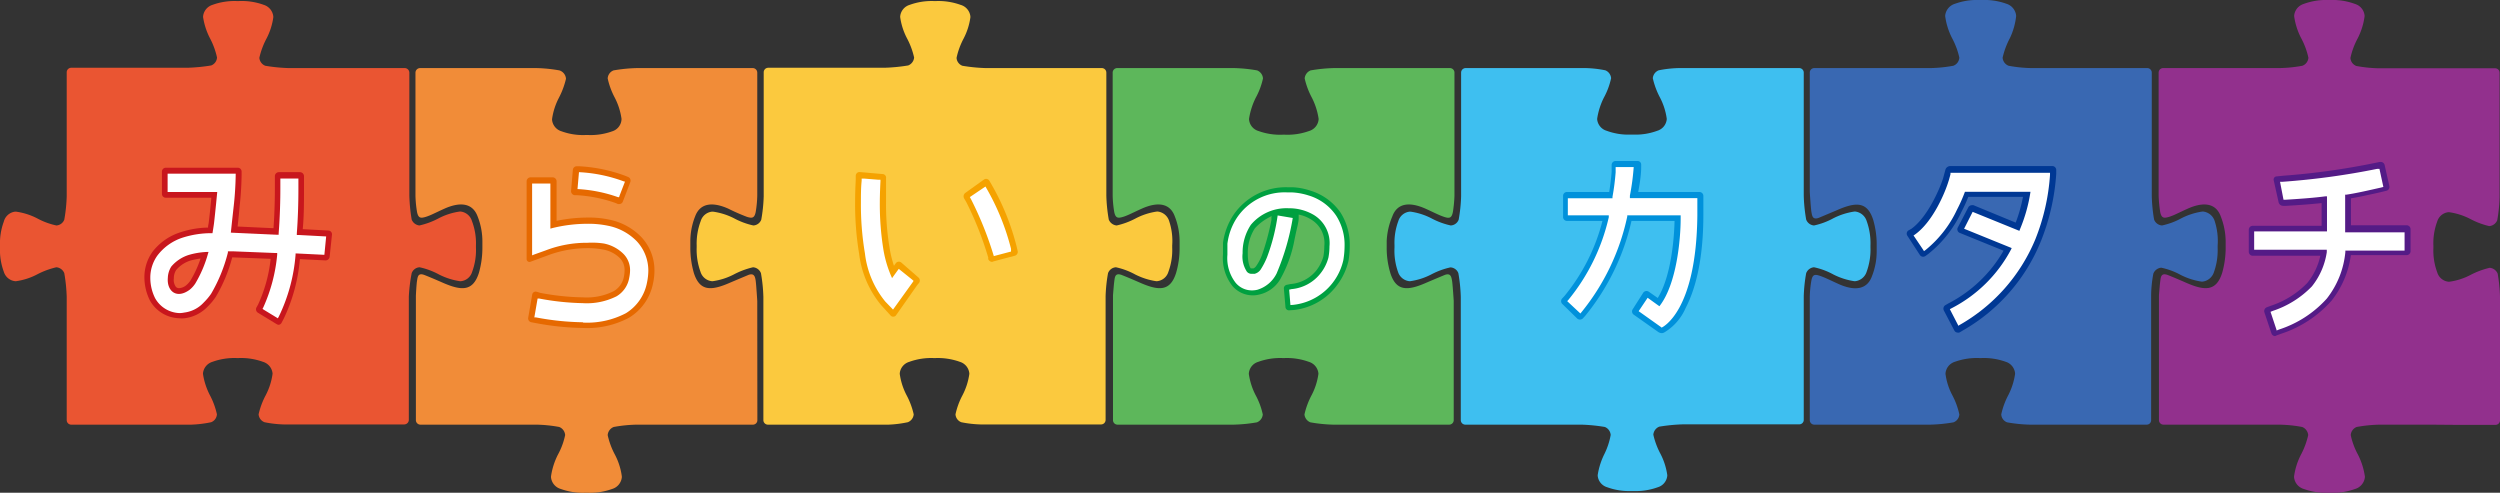 <svg xmlns="http://www.w3.org/2000/svg" viewBox="0 0 236.84 46.68"><rect x="0" y="0" width="236.84" height="46.68" fill="#333333" stroke="none"/><defs><style>.cls-9{fill:#fff}.cls-10{fill:#e66900}.cls-11{fill:#f5a200}</style></defs><g id="レイヤー_2" data-name="レイヤー 2"><g id="レイヤー_1-2" data-name="レイヤー 1"><path d="M44.71 20.94a1.27 1.27 0 00-1.08-.9h-.07a6.16 6.16 0 00-2 .64 7.22 7.22 0 01-1.83.68.89.89 0 01-.73-.56 16.51 16.51 0 01-.22-2.27V6.88a.44.44 0 00-.43-.43h-11a16 16 0 01-2.22-.22.89.89 0 01-.56-.75 7.22 7.22 0 01.68-1.83 6.16 6.16 0 00.64-2v-.1a1.29 1.29 0 00-.9-1.09A6.13 6.13 0 0022.63.1h-.2a6.13 6.13 0 00-2.3.36 1.28 1.28 0 00-.89 1.09v.07a6.47 6.47 0 00.65 2 7.11 7.11 0 01.67 1.83.86.86 0 01-.55.75 16.65 16.65 0 01-2.27.22h-11a.43.43 0 00-.42.43v11.74a14.79 14.79 0 01-.23 2.22.86.86 0 01-.75.55 6.84 6.84 0 01-1.83-.68 6.28 6.28 0 00-2-.63h-.07A1.26 1.26 0 00.36 21 5.88 5.88 0 000 23.24v.21a5.91 5.91 0 00.36 2.29 1.26 1.26 0 001.09.9h.06a6.09 6.09 0 002-.64 7.63 7.63 0 011.83-.68.89.89 0 01.75.56 15.37 15.37 0 01.23 2.27V39.8a.43.43 0 00.42.43h11.39A10.94 10.94 0 0020 40a.85.85 0 00.55-.75 7.07 7.07 0 00-.67-1.82 6.52 6.52 0 01-.65-2v-.06a1.27 1.27 0 01.89-1.09 6.13 6.13 0 012.3-.36h.2a6.13 6.13 0 012.3.36 1.28 1.28 0 01.9 1.09v.06a6.2 6.2 0 01-.64 2 7.18 7.18 0 00-.68 1.82.87.87 0 00.56.75 10.49 10.49 0 001.82.21H38.3a.44.44 0 00.43-.43V28.09a15.76 15.76 0 01.27-2.21.85.85 0 01.75-.56 6.84 6.84 0 011.83.68 6.41 6.41 0 002 .64h.07a1.24 1.24 0 001.08-.89 5.93 5.93 0 00.36-2.3v-.2a5.93 5.93 0 00-.38-2.31z" fill="#ea5532"/><path d="M110.76 20.94a1.28 1.28 0 00-1.09-.9h-.06a6.27 6.27 0 00-2 .64 7.18 7.18 0 01-1.82.68.89.89 0 01-.75-.56 15.24 15.24 0 01-.23-2.27V6.88a.43.43 0 00-.42-.43h-11a16 16 0 01-2.22-.22.86.86 0 01-.55-.75 7.11 7.11 0 01.67-1.83 6.16 6.16 0 00.64-2v-.1A1.28 1.28 0 0091 .46 6.2 6.2 0 0088.68.1h-.21a6.1 6.1 0 00-2.29.36 1.27 1.27 0 00-.9 1.09v.07a6.16 6.16 0 00.64 2 7.22 7.22 0 01.68 1.83.89.89 0 01-.56.75 16.65 16.65 0 01-2.27.22h-11a.43.43 0 00-.42.43v11.74a14.79 14.79 0 01-.23 2.22.85.85 0 01-.75.55 7 7 0 01-1.83-.68 6.3 6.3 0 00-2-.63h-.07a1.26 1.26 0 00-1.09.9 6.07 6.07 0 00-.38 2.29v.21a6.1 6.1 0 00.36 2.29 1.26 1.26 0 001.09.9h.07a6.23 6.23 0 002-.64 7.59 7.59 0 011.82-.68.87.87 0 01.75.56 15.37 15.37 0 01.23 2.27V39.8a.43.43 0 00.42.43h11.44A10.79 10.79 0 0086 40a.87.87 0 00.56-.75 7.18 7.18 0 00-.68-1.82 6.2 6.2 0 01-.64-2v-.06a1.26 1.26 0 01.9-1.09 6.1 6.1 0 012.29-.36h.21a6.2 6.2 0 012.3.36 1.27 1.27 0 01.89 1.09v.06a6.2 6.2 0 01-.64 2 7.07 7.07 0 00-.67 1.82.85.85 0 00.55.75 10.49 10.49 0 001.82.21h11.43a.43.43 0 00.42-.43V28.09a14.55 14.55 0 01.23-2.21.85.85 0 01.75-.56 6.8 6.8 0 011.82.68 6.53 6.53 0 002 .64h.06a1.25 1.25 0 001.09-.89 5.93 5.93 0 00.36-2.3v-.2a5.93 5.93 0 00-.29-2.31z" fill="#fbc93e"/><path d="M132.44 25.75a1.27 1.27 0 001.09.89h.06a6.2 6.2 0 002-.64 7.2 7.2 0 011.82-.67.85.85 0 01.75.55 15.37 15.37 0 01.23 2.27V39.8a.43.43 0 00.43.43h11a16 16 0 012.22.22.89.89 0 01.55.76A6.8 6.8 0 01152 43a6.76 6.76 0 00-.64 2v.07a1.26 1.26 0 00.9 1.09 6.1 6.1 0 002.29.36h.21a6.1 6.1 0 002.29-.36 1.26 1.26 0 00.9-1.09V45a6.23 6.23 0 00-.64-2 7.18 7.18 0 01-.68-1.82.9.9 0 01.56-.76 16.65 16.65 0 012.27-.22h11a.42.42 0 00.42-.43V28.09a14.55 14.55 0 01.23-2.21.87.87 0 01.74-.56 6.61 6.61 0 011.83.68 6.49 6.49 0 002 .64h.07a1.29 1.29 0 001.09-.9 6.13 6.13 0 00.36-2.3v-.2a6.13 6.13 0 00-.36-2.3 1.29 1.29 0 00-1.09-.9h-.07a6.49 6.49 0 00-2 .64 6.72 6.72 0 01-1.83.68.86.86 0 01-.74-.56 15.24 15.24 0 01-.23-2.27V6.88a.43.43 0 00-.42-.43H159a10.79 10.79 0 00-1.86.21.89.89 0 00-.56.75 7.35 7.35 0 00.68 1.83 6.09 6.09 0 01.64 2v.06a1.26 1.26 0 01-.9 1.09 5.91 5.91 0 01-2.29.36h-.21a5.91 5.91 0 01-2.29-.36 1.26 1.26 0 01-.9-1.08v-.07a6.6 6.6 0 01.64-2 6.84 6.84 0 00.68-1.83.88.88 0 00-.55-.75 10.5 10.5 0 00-1.83-.21h-11.4a.43.43 0 00-.43.43v11.71a14.79 14.79 0 01-.23 2.22.85.85 0 01-.75.55 7.07 7.07 0 01-1.82-.67 6.2 6.2 0 00-2-.64h-.06a1.26 1.26 0 00-1.09.9 5.91 5.91 0 00-.36 2.29v.21a6 6 0 00.33 2.3z" fill="#3ebff0"/><path d="M71.74 28.51s-.1-1.6-.15-1.92-.12-.78-.72-.53-1.64.69-1.64.69c-1.83.81-2.93.89-3.5-.9a8.65 8.65 0 01-.33-2.41v-.59a6.44 6.44 0 01.45-2.34c.49-1.33 1.72-1.38 3.15-.74a18.53 18.53 0 001.78.78c.47.14.69.12.81-.46a10.55 10.55 0 00.15-1.55V6.88a.43.43 0 00-.42-.43h-11a14.76 14.76 0 00-2.2.22.87.87 0 00-.55.76 7.07 7.07 0 00.67 1.82 6.23 6.23 0 01.64 2v.07a1.25 1.25 0 01-.88 1.12 6 6 0 01-2.3.35h-.21a5.93 5.93 0 01-2.29-.35 1.26 1.26 0 01-.9-1.09v-.07a6.23 6.23 0 01.64-2 7.59 7.59 0 00.68-1.82.9.9 0 00-.62-.79 14.07 14.07 0 00-2.15-.22H39.79a.44.44 0 00-.43.43v11.66a10.55 10.55 0 00.15 1.55c.12.58.34.6.81.46s.91-.39 1.78-.78c1.43-.64 2.66-.59 3.15.74a6.44 6.44 0 01.45 2.34v.59a8.65 8.65 0 01-.33 2.41c-.57 1.79-1.67 1.71-3.5.9 0 0-1-.44-1.64-.69s-.66.18-.72.53S39.4 28 39.4 28v11.8a.43.43 0 00.43.43h11a13.08 13.08 0 012.15.22.89.89 0 01.56.77 6.72 6.72 0 01-.69 1.86 6.61 6.61 0 00-.65 2.06v.07a1.28 1.28 0 00.92 1.11 6.1 6.1 0 002.33.36h.21a6.15 6.15 0 002.34-.36 1.29 1.29 0 00.91-1.11v-.07a6.11 6.11 0 00-.65-2.06 7.19 7.19 0 01-.69-1.86.9.9 0 01.57-.77 13.36 13.36 0 012.19-.22h11a.42.42 0 00.42-.43z" fill="#f18c38"/><path d="M232.71 40.25h3.7a.43.43 0 00.43-.43V28.13a14.76 14.76 0 00-.22-2.2.89.89 0 00-.76-.56 7.75 7.75 0 00-1.82.68 6.16 6.16 0 01-2 .64h-.07a1.25 1.25 0 01-1.08-.9 5.91 5.91 0 01-.36-2.29v-.21a5.93 5.93 0 01.36-2.3 1.25 1.25 0 011.08-.89h.03a6.35 6.35 0 012 .63 7.43 7.43 0 001.82.69.89.89 0 00.76-.56 14.21 14.21 0 00.22-2.15V6.89a.42.42 0 00-.43-.42h-10.99a13 13 0 01-2.15-.22.87.87 0 01-.56-.76 7.06 7.06 0 01.69-1.86 6.46 6.46 0 00.65-2.07v-.09a1.28 1.28 0 00-.92-1.1A6.08 6.08 0 00220.8 0h-.21a6.13 6.13 0 00-2.34.37 1.29 1.29 0 00-.91 1.11v.06a6.46 6.46 0 00.66 2.07 7.06 7.06 0 01.69 1.86.88.88 0 01-.57.76 13.36 13.36 0 01-2.19.22h-11a.43.43 0 00-.43.43v11.66a12.31 12.31 0 00.15 1.55c.12.58.35.6.82.46s.91-.39 1.78-.78c1.43-.64 2.66-.59 3.14.74a6.67 6.67 0 01.46 2.34v.59a8.65 8.65 0 01-.33 2.41c-.57 1.79-1.67 1.71-3.5.9 0 0-1-.44-1.64-.69s-.67.18-.72.53-.13 1.39-.13 1.39V39.8a.43.43 0 00.43.43h11a12.83 12.83 0 012.14.22.91.91 0 01.57.77 7.45 7.45 0 01-.69 1.86 6.35 6.35 0 00-.65 2.06v.07a1.29 1.29 0 00.91 1.11 6.19 6.19 0 002.34.36h.21a6.1 6.1 0 002.33-.36 1.3 1.3 0 00.92-1.11v-.07a6.61 6.61 0 00-.65-2.06 6.83 6.83 0 01-.69-1.86.89.89 0 01.56-.77 13.6 13.6 0 012.19-.22h4.81z" fill="#92308d"/><path d="M209.81 20.94a1.3 1.3 0 00-1.1-.9h-.06a6.41 6.41 0 00-2 .64 6.72 6.72 0 01-1.83.68.87.87 0 01-.75-.56 15.06 15.06 0 01-.22-2.26V6.88a.43.43 0 00-.42-.43h-11a12.83 12.83 0 01-2.14-.22.88.88 0 01-.57-.77 7.55 7.55 0 01.69-1.85 6.46 6.46 0 00.59-2.07v-.07a1.31 1.31 0 00-.91-1.11 6.19 6.19 0 00-2.35-.36h-.21a6.1 6.1 0 00-2.33.36 1.31 1.31 0 00-.92 1.11v.07a6.46 6.46 0 00.65 2.07 7.15 7.15 0 01.69 1.85.88.88 0 01-.57.77 13.35 13.35 0 01-2.18.22h-11a.43.43 0 00-.42.43v11.29s.1 1.61.16 1.93.1.77.71.53l1.64-.69c1.83-.81 2.93-.89 3.5.89a8.32 8.32 0 01.33 2.42v.58a6.4 6.4 0 01-.45 2.34c-.48 1.33-1.72 1.38-3.15.74-.86-.39-1.28-.61-1.78-.78s-.7-.12-.81.46a10.55 10.55 0 00-.15 1.55V39.8a.43.43 0 00.42.43h11a14.76 14.76 0 002.2-.22.86.86 0 00.55-.75 7.11 7.11 0 00-.67-1.83 5.93 5.93 0 01-.64-2v-.07a1.27 1.27 0 01.9-1.09 6.12 6.12 0 012.29-.35h.21a6.12 6.12 0 012.29.35 1.27 1.27 0 01.9 1.09v.07a6.41 6.41 0 01-.64 2 7.11 7.11 0 00-.67 1.83.86.86 0 00.55.75 14.07 14.07 0 002.15.22h11.09a.42.42 0 00.41-.43V27.92a11.88 11.88 0 01.21-2 .89.89 0 01.75-.56 6.72 6.72 0 011.83.68 6.41 6.41 0 002 .64h.07a1.3 1.3 0 001.09-.9 6.15 6.15 0 00.35-2.3v-.2a6.15 6.15 0 00-.28-2.34z" fill="#3968b2"/><path d="M131.9 20.51c.48-1.33 1.71-1.38 3.15-.74.86.39 1.28.62 1.77.78s.7.12.82-.46a12.31 12.31 0 00.15-1.55V6.88a.43.43 0 00-.43-.43h-11a14.76 14.76 0 00-2.2.22.9.9 0 00-.56.76 7.18 7.18 0 00.68 1.82 6.49 6.49 0 01.64 2v.07a1.26 1.26 0 01-.9 1.09 6 6 0 01-2.3.35h-.2a6 6 0 01-2.3-.35 1.25 1.25 0 01-.89-1.09.15.15 0 010-.07 6.76 6.76 0 01.64-2 6.8 6.8 0 00.68-1.82.89.89 0 00-.55-.76 14.21 14.21 0 00-2.16-.22h-11.11a.43.43 0 00-.42.43v11.66a10.55 10.55 0 00.15 1.55c.12.58.35.6.82.46s.91-.39 1.78-.78c1.43-.64 2.66-.59 3.14.74a6.44 6.44 0 01.45 2.34v.59a8.3 8.3 0 01-.33 2.41c-.56 1.79-1.66 1.71-3.49.9 0 0-1-.44-1.64-.69s-.67.18-.72.53-.13 1.39-.13 1.39V39.8a.43.43 0 00.43.43h11a14.76 14.76 0 002.21-.22.88.88 0 00.55-.75 6.84 6.84 0 00-.68-1.83 6.33 6.33 0 01-.64-2v-.06a1.25 1.25 0 01.89-1.09 6.1 6.1 0 012.29-.36h.21a6.13 6.13 0 012.3.36 1.28 1.28 0 01.9 1.08v.07a6.09 6.09 0 01-.64 2 7.22 7.22 0 00-.68 1.83.89.89 0 00.56.75 14.07 14.07 0 002.15.22h11a.43.43 0 00.43-.43V28.51s-.1-1.6-.16-1.92-.11-.78-.72-.53-1.64.69-1.64.69c-1.82.81-2.93.89-3.49-.9a8.27 8.27 0 01-.34-2.41v-.59a6.67 6.67 0 01.53-2.34z" fill="#5db75b"/><path d="M26.42 30.77a.41.41 0 01-.19-.05l-1.79-1.09a.38.38 0 01-.14-.51l.15-.27a13.77 13.77 0 001.19-4.33L22 24.38a14.54 14.54 0 01-1.55 3.73 5.65 5.65 0 01-.78.94 3.62 3.62 0 01-2.19 1.1 2.47 2.47 0 01-.5 0 3.29 3.29 0 01-2.68-1.52l-.08-.13a4.91 4.91 0 01-.54-2.22 4.13 4.13 0 01.77-2.43A5.39 5.39 0 0117.11 22a8.73 8.73 0 012.6-.44c0-.2.05-.35.06-.44.09-.72.19-1.7.25-2.39h-4.31a.36.36 0 01-.37-.37v-2.1a.37.37 0 01.37-.37h6.82a.38.38 0 01.26.11.4.4 0 01.1.26v.2s0 1.43-.18 3c-.07.84-.15 1.53-.2 2l3.4.16c.11-1.57.13-2.91.13-3.75v-1.19a.38.38 0 01.37-.37h2a.39.39 0 01.39.37v1.19c0 1.28 0 2.6-.12 3.84l2.44.13a.33.33 0 01.24.12.34.34 0 01.09.27l-.22 2.09a.39.39 0 01-.39.35l-2.43-.12a16.29 16.29 0 01-1.54 5.66l-.17.32a.38.38 0 01-.28.24zM19 24.49a8 8 0 00-.91.18 2.89 2.89 0 00-1.4.91 1.43 1.43 0 00-.22.79 1.09 1.09 0 00.19.8.39.39 0 00.31.13 1.19 1.19 0 00.7-.3 2 2 0 00.39-.45 10.29 10.29 0 00.94-2.06z" fill="#c8161d"/><path class="cls-9" d="M26.33 30.16l-.13-.08-1.2-.73-.13-.09.07-.13a15.56 15.56 0 001.32-5v-.16h-.16l-4-.16h-.51v.12a14.82 14.82 0 01-1.59 3.9 5.68 5.68 0 01-.7.83 3 3 0 01-1.84.95 2.34 2.34 0 01-.47.05 2.75 2.75 0 01-2.23-1.3l-.06-.1a4.32 4.32 0 01-.46-1.93 3.59 3.59 0 01.67-2.12 4.9 4.9 0 012.43-1.71 9 9 0 012.66-.41h.13s.11-.66.14-.9c.14-1.18.31-3 .31-3h-4.7v-1.74h6.45s0 1.4-.18 3-.28 2.59-.28 2.59l4.39.2h.14v-.14c.13-1.69.16-3.21.16-4.18v-1.01h1.71v1c0 1.42-.05 2.88-.15 4.2v.15h.15l2.63.14-.17 1.74-2.65-.13H28v.13A16.34 16.34 0 0126.41 30l-.08.14zm-6.57-6.29h-.21a7.14 7.14 0 00-1.66.28 3.57 3.57 0 00-1.66 1.1 2.11 2.11 0 00-.33 1.07c-.11 1.23.81 2.06 2.08 1.12a2.59 2.59 0 00.52-.58 11.52 11.52 0 001.2-2.81l.06-.2z"/><path class="cls-10" d="M58.68 19.33h-.14l-.23-.1a13.23 13.23 0 00-3.69-.74h-.18a.38.38 0 01-.34-.4l.17-2a.37.37 0 01.37-.34h.2a14.69 14.69 0 014.46.93l.21.09a.37.37 0 01.2.49L59 19.11a.35.35 0 01-.32.22z"/><path class="cls-10" d="M55.21 31.07a25.82 25.82 0 01-4.55-.48l-.32-.06a.37.37 0 01-.3-.43l.38-2.2a.33.33 0 01.42-.26l.37.11a23.35 23.35 0 004 .42 5.74 5.74 0 002.9-.57 2 2 0 001-1.41 3.25 3.25 0 00.06-.56 1.6 1.6 0 00-.46-1.19 3 3 0 00-1.58-.8 7.34 7.34 0 00-1.45-.13 10.67 10.67 0 00-3.72.66l-1.71.63a.27.27 0 01-.36-.25v-7.38a.38.38 0 01.37-.37h2.1a.38.38 0 01.37.37v3.75a14.65 14.65 0 013-.31 9 9 0 012 .2 5.79 5.79 0 013 1.62A4.59 4.59 0 0162 25.61a5.47 5.47 0 01-.13 1.21 4.9 4.9 0 01-2.28 3.28 8.42 8.42 0 01-4.38.97z"/><path class="cls-11" d="M84.61 30a.33.33 0 01-.23-.1l-.91-1a9.39 9.39 0 01-2.08-4.86 28.61 28.61 0 01-.38-4.9q0-1 .06-2.1v-.4a.36.36 0 01.4-.34l2.15.19a.33.33 0 01.25.13.31.31 0 01.07.26v2.26a24.8 24.8 0 00.34 4.37 10.46 10.46 0 00.41 1.67l.18-.25a.36.36 0 01.5-.07L87 26.28a.38.38 0 01.06.53l-.16.19-2 2.85a.33.33 0 01-.29.15zM94 24.81a.41.41 0 01-.38-.27v-.15a31.65 31.65 0 00-2.07-5.23l-.21-.36a.4.4 0 01.12-.53L93.23 17a.36.36 0 01.49.11l.21.36a23.1 23.1 0 012.38 5.88l.1.43a.38.38 0 01-.28.45l-2 .53z"/><path class="cls-9" d="M58.58 18.69a13.67 13.67 0 00-3.87-.78l.14-1.6a14.18 14.18 0 014.29.89h.07l-.54 1.4v.06zM55.22 30.53a25.42 25.42 0 01-4.44-.46h-.16l.31-1.79h.14a24.46 24.46 0 004.15.44 6.29 6.29 0 003.19-.65 2.52 2.52 0 001.2-1.75 3.75 3.75 0 00.08-.69 2.18 2.18 0 00-.61-1.56 3.62 3.62 0 00-1.87-1 7.49 7.49 0 00-1.56-.07 10.83 10.83 0 00-3.95.72l-1.09.39-.2.08v-6.8h1.73v4.27l.18-.05a14 14 0 013.34-.41 9 9 0 011.91.18 5.22 5.22 0 012.74 1.46 4.07 4.07 0 011.11 2.81 5.77 5.77 0 01-.12 1.09 4.36 4.36 0 01-2 2.93 7.91 7.91 0 01-4.06.89zM84.6 29.33l-.12-.13-.61-.63A8.8 8.8 0 0181.94 24a27.48 27.48 0 01-.38-4.8c0-.7 0-1.4.07-2.07v-.21h.25l1.35.11h.18v.16s-.06 1.14-.06 2a27.1 27.1 0 00.34 4.46 10.85 10.85 0 00.72 2.47l.1.23.15-.21.39-.54.1-.13.12.1 1.17.94.11.1-.08.12-1.76 2.45-.11.15zM94.15 24.26A32.75 32.75 0 0092 18.89l-.12-.22 1.48-1 .09.16a22.53 22.53 0 012.33 5.74v.26l-1.7.45z"/><path d="M122.11 29.4a.33.33 0 01-.33-.3l-.15-1.75a.34.34 0 01.28-.37l.34-.07a3.49 3.49 0 002.5-1.35 3.89 3.89 0 00.62-1.25 5.67 5.67 0 00.09-1 2.6 2.6 0 00-1.31-2.55 3.35 3.35 0 00-1.12-.43v.37c0 .33-.16.9-.27 1.41l-.12.57a11.9 11.9 0 01-1.25 3.58 3.09 3.09 0 01-2.12 1.65 2.25 2.25 0 01-.58.07 2.53 2.53 0 01-1.93-.88 4.27 4.27 0 01-.9-3v-1.08a6.33 6.33 0 011-2.67 6 6 0 015.14-2.61h.48a6.24 6.24 0 011.66.32 5.36 5.36 0 012.87 2.1 5.67 5.67 0 01.86 3.15 8.85 8.85 0 01-.12 1.41 6.06 6.06 0 01-1 2.18 5.89 5.89 0 01-4.19 2.47zm-1.58-8.92h-.06a.81.81 0 00-.19.09 4.8 4.8 0 00-1.4 1.06 4.28 4.28 0 00-.67 2.37c0 1 .22 1.35.29 1.43H118.74a.6.6 0 00.26-.22 4.61 4.61 0 00.56-1.06 23.88 23.88 0 00.89-3.31v-.32z" fill="#00a040"/><path class="cls-9" d="M122.25 28.9l-.12-1.46.22-.05a3.92 3.92 0 002.78-1.53 4.05 4.05 0 00.72-1.46 5.84 5.84 0 00.1-1.07 3.12 3.12 0 00-1.54-3 4.58 4.58 0 00-2.33-.6 4.39 4.39 0 00-3.58 1.57 4.75 4.75 0 00-.78 2.69 2.63 2.63 0 00.4 1.74.56.56 0 00.46.21h.28a1 1 0 00.56-.39 6.93 6.93 0 00.62-1.2 18.45 18.45 0 001-3.94l1.43.24a22.92 22.92 0 01-1.53 5.26 3 3 0 01-1.82 1.54 2.13 2.13 0 01-.5.06 2 2 0 01-1.56-.72 3.8 3.8 0 01-.78-2.65v-1.05a5.76 5.76 0 01.88-2.43 5.44 5.44 0 014.84-2.43h.45a6.16 6.16 0 011.53.29 4.8 4.8 0 012.61 1.92 5.12 5.12 0 01.79 2.87 8.12 8.12 0 01-.12 1.34 5.46 5.46 0 01-4.74 4.23z"/><path d="M157.46 31.56a.64.64 0 01-.38-.12l-2.31-1.63a.38.38 0 01-.09-.52l1-1.57a.38.38 0 01.51-.09l.86.6c1.47-2.38 1.58-6.73 1.59-7.3h-4.08a21.81 21.81 0 01-4.39 9l-.23.25a.4.4 0 01-.52 0L148 28.79a.37.37 0 010-.52l.23-.25a18.32 18.32 0 003.58-7.09h-3.36a.37.37 0 01-.37-.37v-2a.36.36 0 01.37-.37h4c.19-1.22.23-1.93.23-1.94v-.64a.38.38 0 01.39-.36h2.06a.36.36 0 01.26.11.35.35 0 01.09.26v.21c0 .9-.21 1.93-.28 2.36h5.8a.37.37 0 01.37.37v1.81c0 3.77-.6 6.74-1.68 8.81a5 5 0 01-2 2.3.58.58 0 01-.23.08z" fill="#0091db"/><path class="cls-9" d="M157.45 31.05l-2.21-1.57.85-1.27 1 .72.12.08.08-.11c1.53-2.06 1.93-6.13 1.93-8.21v-.29h-5.06v.11a21.41 21.41 0 01-4.35 9.08l-.09.11-1.25-1.17.11-.12a19 19 0 003.83-7.83v-.18h-3.88v-1.62h4.23v-.13a22.91 22.91 0 00.3-2.33v-.49h1.71a22.43 22.43 0 01-.36 2.7v.24h6.39v1.63c-.09 9.16-3.32 10.61-3.41 10.65z"/><path d="M185.47 31.51a.37.37 0 01-.32-.19l-1-1.91a.39.39 0 01.16-.51l.26-.15a12.75 12.75 0 005.24-5l-4.16-1.69a.34.34 0 01-.19-.2.34.34 0 010-.28l1-1.92a.39.39 0 01.35-.22.37.37 0 01.15 0l4 1.65a14.21 14.21 0 00.69-2.44h-5.18a14.77 14.77 0 01-.64 1.4 11.12 11.12 0 01-3.14 4l-.29.21a.38.38 0 01-.51-.09l-1.19-1.83a.36.36 0 01.1-.51l.27-.15c1.5-1.07 2.64-3.66 3-4.75l.23-.85a.49.49 0 01.46-.35h9.67a.38.38 0 01.37.37v.37a20.8 20.8 0 01-1.43 6.32 17.11 17.11 0 01-7.37 8.49l-.3.18a.31.31 0 01-.23.05z" fill="#003894"/><path class="cls-9" d="M185.54 30.88l-.82-1.59.13-.07a13.18 13.18 0 005.66-5.57l.07-.15-.15-.06-4.36-1.77.81-1.6 4.43 1.8.05-.14a14.9 14.9 0 001-3.56h-6.21a14.73 14.73 0 01-.75 1.69 10.75 10.75 0 01-3 3.84l-.13.09-.08-.13-.82-1.22-.09-.13.12-.08c1.77-1.25 2.92-4.14 3.19-5.05l.05-.15.14-.52v-.14h9.43v.2a20 20 0 01-1.39 6.1 16.66 16.66 0 01-7.2 8.13l-.13.08z"/><path d="M215.54 31.84a.37.37 0 01-.35-.25l-.67-2a.39.39 0 01.23-.48l.37-.14a8.5 8.5 0 003.46-2.16 6.18 6.18 0 001.24-2.58h-6.41a.38.38 0 01-.37-.37v-2.1a.38.38 0 01.37-.37h6.53v-2.15c-.87.09-1.93.18-3.33.26h-.32a.44.44 0 01-.43-.36l-.46-2.07a.3.3 0 01.3-.36l.57-.06a68 68 0 008.8-1.23l.39-.08h.08a.38.38 0 01.37.29l.45 2a.37.37 0 01-.28.44l-1 .24c-.79.17-1.58.35-2.36.48v2.55H228a.38.38 0 01.37.37v2.09a.38.38 0 01-.37.37h-5.29a8.84 8.84 0 01-1.84 4.33 10.92 10.92 0 01-4.77 3.12l-.41.15z" fill="#541b86"/><path class="cls-9" d="M215.66 31.22l-.56-1.68.22-.09a9.1 9.1 0 003.7-2.32 6.78 6.78 0 001.41-3.24v-.23h-6.88v-1.74h6.9V18.6h-.16c-.9.12-2.07.22-3.75.32h-.21l-.33-1.7h.27a70.3 70.3 0 008.92-1.22h.23l.37 1.71-.23.06c-1.08.24-2.2.51-3.26.67h-.13v3.57h5.63v1.73h-5.61v.13a8.38 8.38 0 01-1.76 4.42 10.38 10.38 0 01-4.53 2.93l-.22.09z"/></g></g></svg>